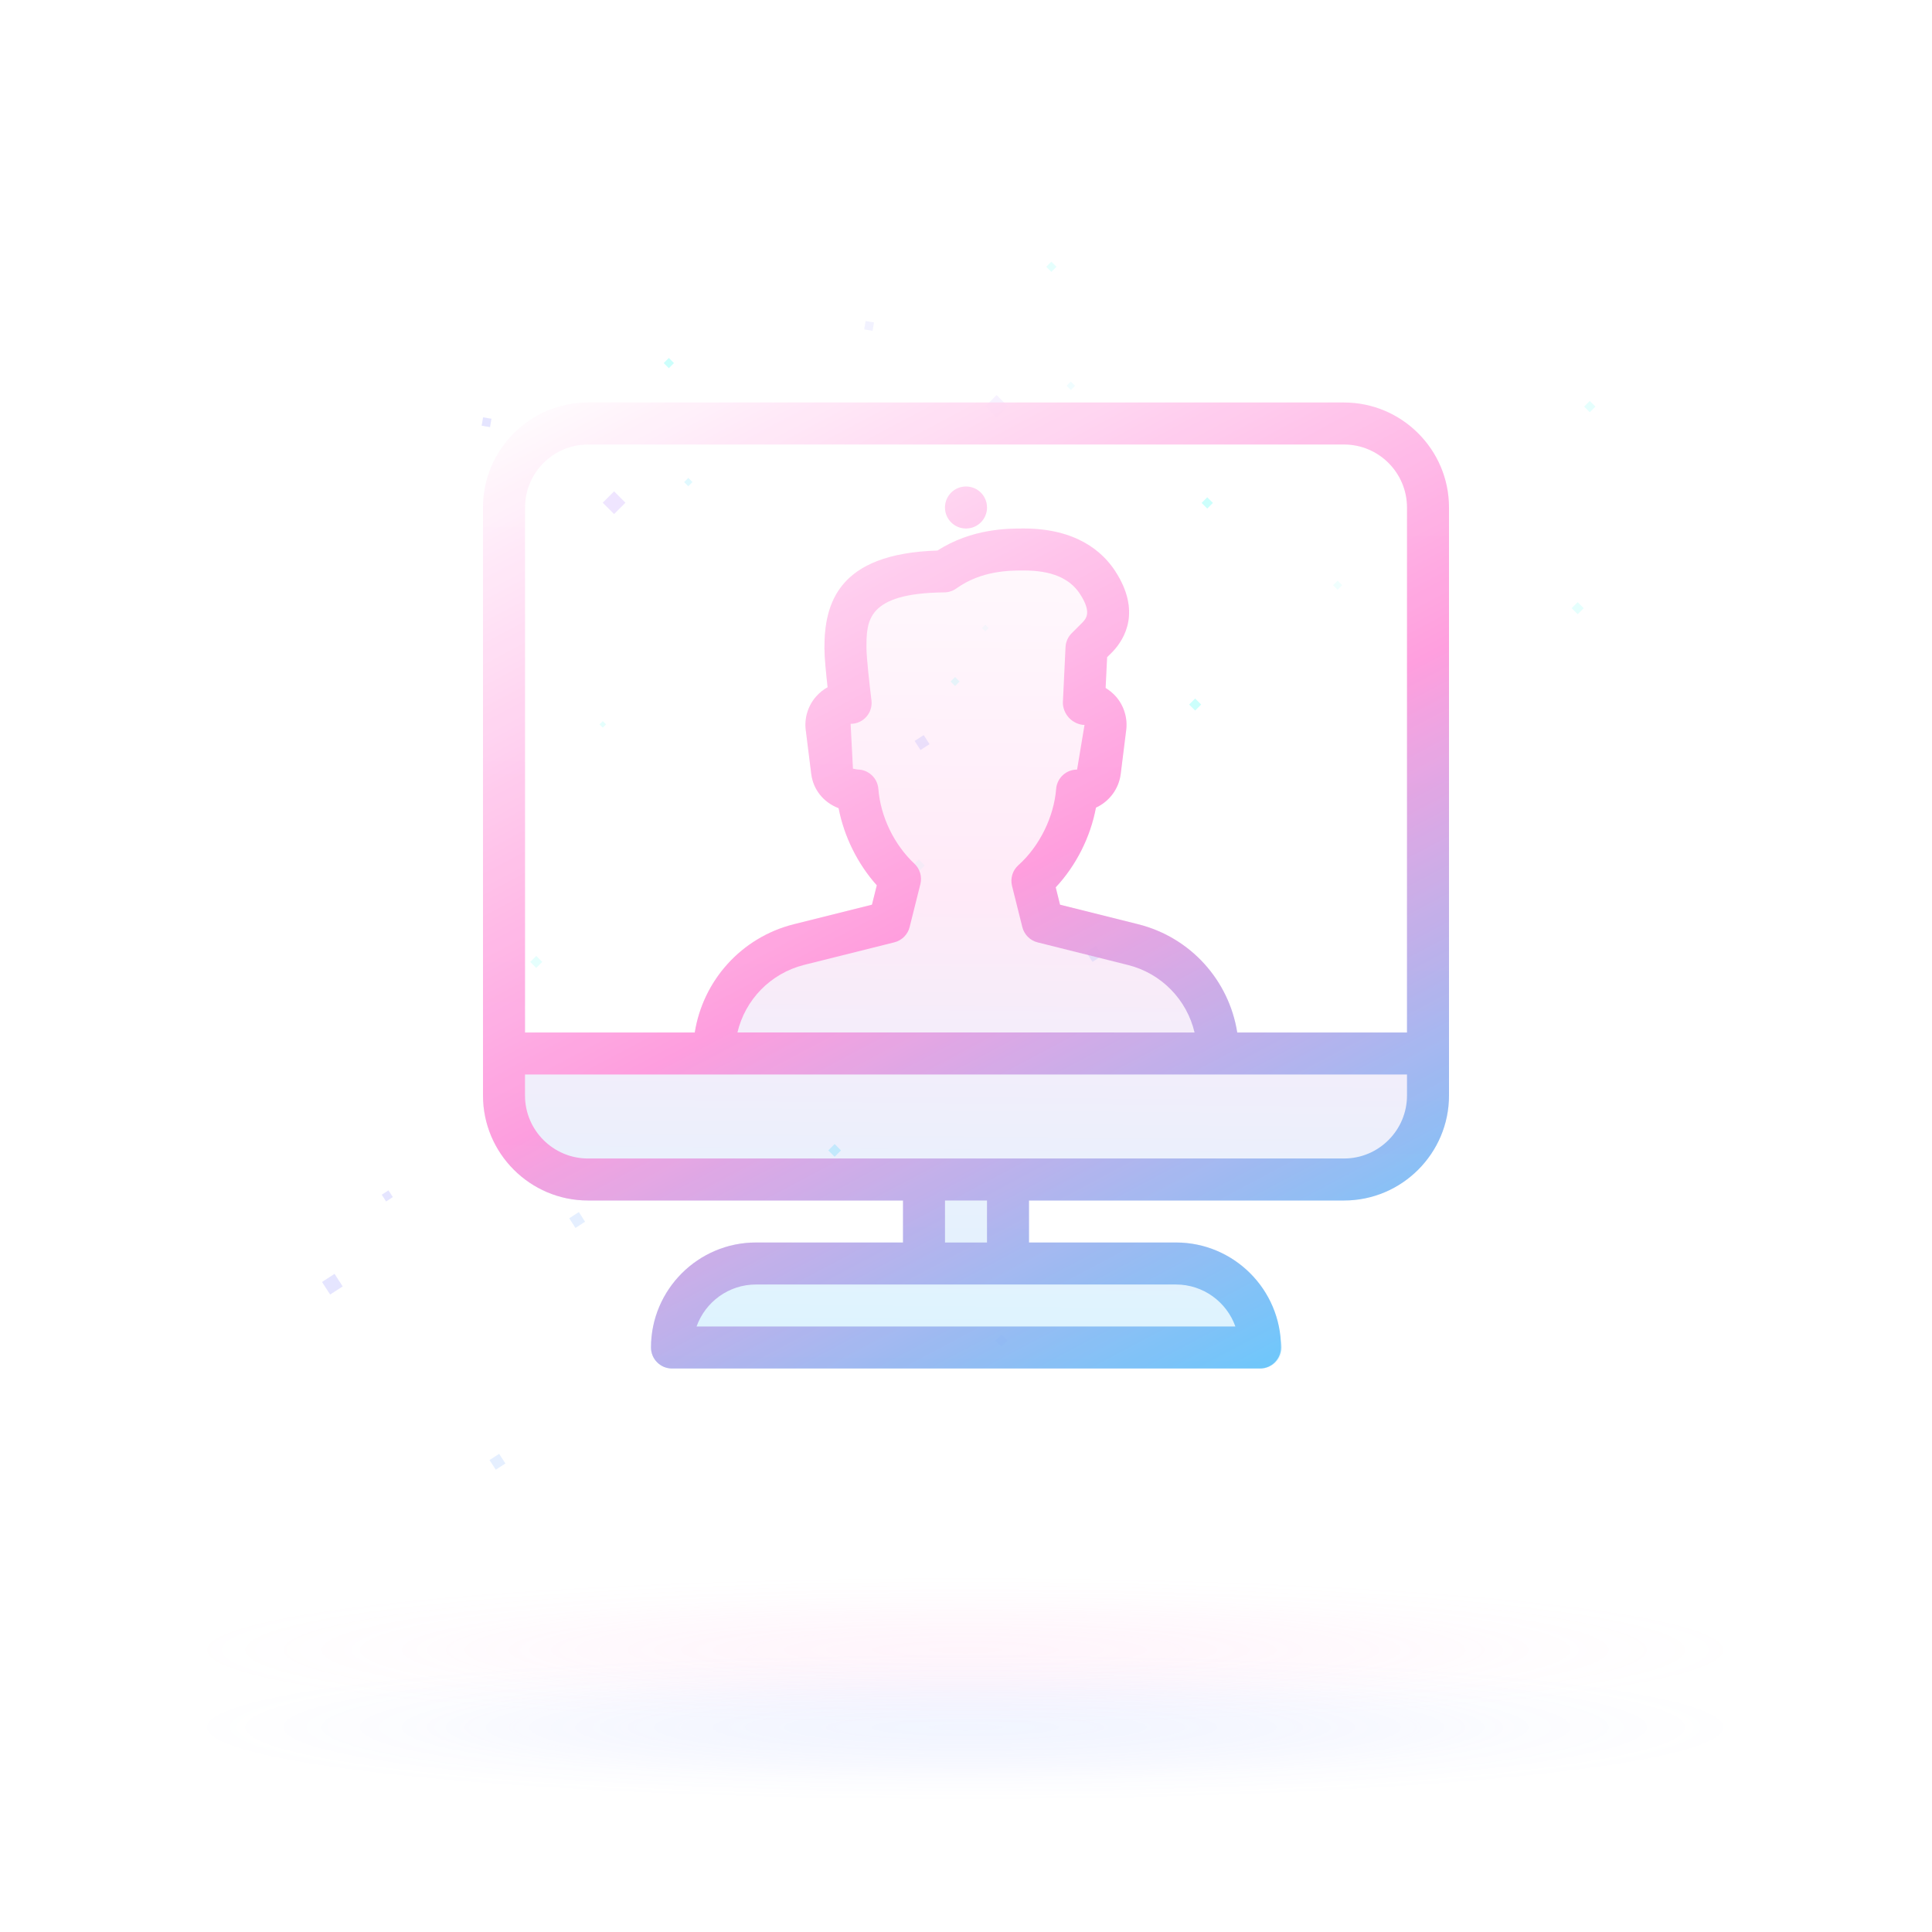 <svg width="96" height="96" viewBox="0 0 96 96" fill="none" xmlns="http://www.w3.org/2000/svg">
<g opacity="0.2">
<path d="M28.763 60.226L28.284 60.536L28.594 61.016L29.073 60.706L28.763 60.226Z" fill="#0066FF" fill-opacity="0.5"/>
<path d="M41.473 56.847L41.157 57.163L41.473 57.479L41.788 57.163L41.473 56.847Z" fill="#00D1FF"/>
<path d="M45.447 36.817L45.898 36.526L46.189 36.977L45.739 37.268L45.447 36.817Z" fill="#001AFF" fill-opacity="0.5"/>
<path d="M54.456 47.008L53.976 47.318L54.286 47.797L54.766 47.487L54.456 47.008Z" fill="#0066FF" fill-opacity="0.5"/>
<path d="M24.803 72.24L24.324 72.55L24.634 73.03L25.114 72.72L24.803 72.24Z" fill="#0066FF" fill-opacity="0.5"/>
<path d="M49.766 66.329L49.474 66.621L49.766 66.912L50.057 66.621L49.766 66.329Z" fill="#0500FF" fill-opacity="0.5"/>
<path d="M19.303 59.148L18.968 59.365L19.185 59.7L19.52 59.483L19.303 59.148Z" fill="#0500FF" fill-opacity="0.5"/>
<path d="M16.624 63.297L16 63.701L16.404 64.325L17.028 63.922L16.624 63.297Z" fill="#0500FF" fill-opacity="0.5"/>
<path d="M47.684 33.865L47.458 33.639L47.232 33.865L47.458 34.091L47.684 33.865Z" fill="#00FFF0" fill-opacity="0.6"/>
<path d="M33.489 18.041L33.234 17.786L32.98 18.041L33.234 18.296L33.489 18.041Z" fill="#00FFF0"/>
<path d="M59.988 24.709L60.269 24.99L59.988 25.271L59.707 24.99L59.988 24.709Z" fill="#00FFF0"/>
<path d="M59.685 35.008L59.386 34.709L59.087 35.008L59.386 35.307L59.685 35.008Z" fill="#00FFF0"/>
<path d="M26.944 47.797L26.645 47.498L26.346 47.797L26.645 48.096L26.944 47.797Z" fill="#00FFF0" fill-opacity="0.5"/>
<path d="M30.117 35.994L29.952 35.83L29.788 35.994L29.952 36.158L30.117 35.994Z" fill="#00FFF0" fill-opacity="0.5"/>
<path d="M24.421 20.807L24.004 20.736L23.933 21.153L24.349 21.224L24.421 20.807Z" fill="#0500FF" fill-opacity="0.5"/>
<path d="M34.41 23.955L34.202 23.746L33.993 23.955L34.202 24.163L34.41 23.955Z" fill="#00D1FF" fill-opacity="0.6"/>
<path d="M31.078 24.979L30.514 24.415L29.95 24.979L30.514 25.543L31.078 24.979Z" fill="#6100FF" fill-opacity="0.5"/>
<g opacity="0.5">
<path d="M66.692 29.079L66.466 28.853L66.24 29.079L66.466 29.305L66.692 29.079Z" fill="#00FFF0" fill-opacity="0.6"/>
<path d="M52.496 13.255L52.242 13L51.987 13.255L52.242 13.509L52.496 13.255Z" fill="#00FFF0"/>
<path d="M78.995 19.923L79.276 20.204L78.995 20.485L78.714 20.204L78.995 19.923Z" fill="#00FFF0"/>
<path d="M78.693 30.221L78.394 29.922L78.094 30.221L78.394 30.52L78.693 30.221Z" fill="#00FFF0"/>
<path d="M45.951 43.011L45.652 42.712L45.353 43.011L45.652 43.31L45.951 43.011Z" fill="#00FFF0" fill-opacity="0.5"/>
<path d="M49.124 31.208L48.96 31.044L48.795 31.208L48.96 31.372L49.124 31.208Z" fill="#00FFF0" fill-opacity="0.5"/>
<path d="M43.428 16.021L43.011 15.95L42.94 16.367L43.357 16.438L43.428 16.021Z" fill="#0500FF" fill-opacity="0.5"/>
<path d="M53.418 19.169L53.209 18.96L53 19.169L53.209 19.377L53.418 19.169Z" fill="#00D1FF" fill-opacity="0.6"/>
<path d="M50.085 20.193L49.521 19.629L48.957 20.193L49.521 20.757L50.085 20.193Z" fill="#6100FF" fill-opacity="0.5"/>
</g>
</g>
<g opacity="0.1">
<g filter="url(#filter0_f_1978_480)">
<path d="M47.958 89.489C69.319 89.489 86.635 87.849 86.635 85.825C86.635 83.801 69.319 82.16 47.958 82.16C26.597 82.16 9.28 83.801 9.28 85.825C9.28 87.849 26.597 89.489 47.958 89.489Z" fill="url(#paint0_radial_1978_480)" fill-opacity="0.8"/>
</g>
<g filter="url(#filter1_f_1978_480)">
<path d="M47.958 88.428C63.131 88.428 75.431 87.262 75.431 85.825C75.431 84.387 63.131 83.222 47.958 83.222C32.785 83.222 20.485 84.387 20.485 85.825C20.485 87.262 32.785 88.428 47.958 88.428Z" fill="url(#paint1_radial_1978_480)" fill-opacity="0.8"/>
</g>
</g>
<g opacity="0.1">
<g filter="url(#filter2_f_1978_480)">
<path d="M47.958 85.649C69.319 85.649 86.635 84.008 86.635 81.985C86.635 79.961 69.319 78.32 47.958 78.32C26.597 78.32 9.28 79.961 9.28 81.985C9.28 84.008 26.597 85.649 47.958 85.649Z" fill="url(#paint2_radial_1978_480)" fill-opacity="0.8"/>
</g>
<g filter="url(#filter3_f_1978_480)">
<path d="M47.958 84.588C63.131 84.588 75.431 83.422 75.431 81.985C75.431 80.547 63.131 79.382 47.958 79.382C32.785 79.382 20.485 80.547 20.485 81.985C20.485 83.422 32.785 84.588 47.958 84.588Z" fill="url(#paint3_radial_1978_480)" fill-opacity="0.8"/>
</g>
</g>
<path d="M48 24.174C47.424 24.174 46.956 24.641 46.956 25.217C46.956 25.793 47.424 26.261 48 26.261C48.576 26.261 49.044 25.793 49.044 25.217C49.044 24.641 48.576 24.174 48 24.174ZM66.783 20H29.217C26.342 20 24 22.342 24 25.217V54.435C24 57.311 26.342 59.652 29.217 59.652H44.87V61.739H37.565C34.689 61.739 32.348 64.081 32.348 66.957C32.348 67.532 32.815 68 33.391 68H62.65C63.226 68 63.694 67.532 63.694 66.957C63.694 66.842 63.675 66.733 63.642 66.631C63.475 63.905 61.202 61.739 58.435 61.739H51.13V59.652H66.783C69.658 59.652 72 57.311 72 54.435V25.217C72 22.342 69.658 20 66.783 20ZM69.913 51.304H61.478C61.069 48.717 59.161 46.577 56.552 45.924L52.673 44.954L52.458 44.092C53.472 43.007 54.184 41.594 54.457 40.131C55.11 39.83 55.592 39.208 55.688 38.455L55.96 36.278C56.035 35.677 55.849 35.07 55.453 34.615C55.302 34.444 55.129 34.3 54.937 34.185L55.012 32.655L55.294 32.374C55.897 31.733 56.713 30.362 55.407 28.367C54.778 27.407 53.48 26.261 50.865 26.261C50.081 26.261 48.294 26.261 46.583 27.357C41.616 27.507 40.969 30.017 40.969 32.205C40.969 32.636 41.053 33.486 41.128 34.15C40.915 34.266 40.723 34.419 40.56 34.605C40.155 35.064 39.967 35.673 40.042 36.28L40.314 38.457C40.412 39.233 40.921 39.87 41.674 40.158C41.942 41.562 42.618 42.925 43.572 43.99L43.331 44.954L39.452 45.924C36.843 46.575 34.936 48.714 34.527 51.304H26.087V25.217C26.087 23.491 27.491 22.087 29.217 22.087H66.783C68.508 22.087 69.913 23.491 69.913 25.217V51.304Z" fill="url(#paint4_linear_1978_480)" fill-opacity="0.2"/>
<g opacity="0.9">
<path d="M66.783 20H29.217C26.342 20 24 22.342 24 25.217V54.435C24 57.311 26.342 59.652 29.217 59.652H44.87V61.739H37.565C34.689 61.739 32.348 64.081 32.348 66.957C32.348 67.532 32.815 68 33.391 68H62.609C63.185 68 63.652 67.532 63.652 66.957C63.652 64.081 61.311 61.739 58.435 61.739H51.13V59.652H66.783C69.658 59.652 72 57.311 72 54.435V25.217C72 22.342 69.658 20 66.783 20ZM58.433 63.826C59.793 63.826 60.954 64.698 61.386 65.913H34.612C35.044 64.698 36.205 63.826 37.563 63.826H58.433ZM46.956 61.739V59.652H49.044V61.739H46.956ZM69.913 54.435C69.913 56.161 68.508 57.565 66.783 57.565H29.217C27.491 57.565 26.087 56.161 26.087 54.435V53.391H69.913V54.435ZM45.435 42.915C44.423 41.965 43.753 40.575 43.645 39.196C43.601 38.655 43.148 38.236 42.603 38.236L42.382 38.196L42.267 35.967C42.568 35.967 42.852 35.84 43.05 35.615C43.248 35.391 43.34 35.093 43.302 34.794C43.206 34.031 43.054 32.653 43.054 32.202C43.054 30.86 43.054 29.473 46.921 29.435C47.134 29.433 47.345 29.366 47.518 29.241C48.768 28.346 50.185 28.346 50.865 28.346C52.234 28.346 53.148 28.726 53.66 29.508C54.261 30.426 53.967 30.737 53.795 30.921L53.251 31.466C53.067 31.649 52.959 31.894 52.946 32.152L52.815 34.878C52.8 35.162 52.925 35.462 53.119 35.669C53.313 35.876 53.606 36.02 53.889 36.022L53.52 38.24C52.975 38.24 52.522 38.657 52.479 39.2C52.368 40.6 51.648 42.055 50.602 42.992C50.314 43.249 50.193 43.645 50.287 44.021L50.799 46.066C50.892 46.44 51.185 46.734 51.558 46.826L56.045 47.949C57.719 48.368 58.975 49.681 59.357 51.304L36.643 51.302C37.025 49.681 38.281 48.368 39.953 47.946L44.44 46.824C44.813 46.73 45.108 46.438 45.199 46.064L45.734 43.929C45.825 43.562 45.711 43.174 45.435 42.915ZM69.913 51.304H61.478C61.069 48.717 59.161 46.577 56.552 45.924L52.673 44.954L52.458 44.092C53.472 43.007 54.184 41.594 54.457 40.131C55.112 39.83 55.594 39.208 55.688 38.455L55.96 36.278C56.035 35.677 55.849 35.07 55.453 34.615C55.302 34.444 55.127 34.3 54.937 34.185L55.012 32.655L55.294 32.374C55.895 31.735 56.711 30.362 55.407 28.367C54.778 27.407 53.48 26.261 50.865 26.261C50.079 26.261 48.294 26.261 46.579 27.357C41.612 27.509 40.965 30.017 40.965 32.205C40.965 32.636 41.048 33.486 41.123 34.15C40.913 34.264 40.721 34.419 40.556 34.605C40.151 35.064 39.961 35.673 40.038 36.28L40.31 38.457C40.408 39.233 40.917 39.87 41.67 40.158C41.94 41.562 42.614 42.925 43.567 43.99L43.327 44.954L39.448 45.924C36.841 46.577 34.934 48.717 34.522 51.304H26.087V25.217C26.087 23.491 27.491 22.087 29.217 22.087H66.783C68.508 22.087 69.913 23.491 69.913 25.217V51.304ZM48 24.174C47.424 24.174 46.956 24.641 46.956 25.217C46.956 25.793 47.424 26.261 48 26.261C48.576 26.261 49.044 25.793 49.044 25.217C49.044 24.641 48.576 24.174 48 24.174Z" fill="url(#paint5_linear_1978_480)"/>
</g>
<defs>
<filter id="filter0_f_1978_480" x="7.624" y="80.504" width="80.668" height="10.642" filterUnits="userSpaceOnUse" color-interpolation-filters="sRGB">
<feFlood flood-opacity="0" result="BackgroundImageFix"/>
<feBlend mode="normal" in="SourceGraphic" in2="BackgroundImageFix" result="shape"/>
<feGaussianBlur stdDeviation="0.828" result="effect1_foregroundBlur_1978_480"/>
</filter>
<filter id="filter1_f_1978_480" x="18.828" y="81.565" width="58.259" height="8.518" filterUnits="userSpaceOnUse" color-interpolation-filters="sRGB">
<feFlood flood-opacity="0" result="BackgroundImageFix"/>
<feBlend mode="normal" in="SourceGraphic" in2="BackgroundImageFix" result="shape"/>
<feGaussianBlur stdDeviation="0.828" result="effect1_foregroundBlur_1978_480"/>
</filter>
<filter id="filter2_f_1978_480" x="7.624" y="76.664" width="80.668" height="10.642" filterUnits="userSpaceOnUse" color-interpolation-filters="sRGB">
<feFlood flood-opacity="0" result="BackgroundImageFix"/>
<feBlend mode="normal" in="SourceGraphic" in2="BackgroundImageFix" result="shape"/>
<feGaussianBlur stdDeviation="0.828" result="effect1_foregroundBlur_1978_480"/>
</filter>
<filter id="filter3_f_1978_480" x="18.828" y="77.725" width="58.259" height="8.518" filterUnits="userSpaceOnUse" color-interpolation-filters="sRGB">
<feFlood flood-opacity="0" result="BackgroundImageFix"/>
<feBlend mode="normal" in="SourceGraphic" in2="BackgroundImageFix" result="shape"/>
<feGaussianBlur stdDeviation="0.828" result="effect1_foregroundBlur_1978_480"/>
</filter>
<radialGradient id="paint0_radial_1978_480" cx="0" cy="0" r="1" gradientUnits="userSpaceOnUse" gradientTransform="translate(47.958 85.825) rotate(90) scale(3.665 38.678)">
<stop stop-color="#739AFF"/>
<stop offset="1" stop-color="#6978FF" stop-opacity="0"/>
</radialGradient>
<radialGradient id="paint1_radial_1978_480" cx="0" cy="0" r="1" gradientUnits="userSpaceOnUse" gradientTransform="translate(47.958 85.825) rotate(90) scale(2.603 27.473)">
<stop stop-color="#739AFF"/>
<stop offset="1" stop-color="#6978FF" stop-opacity="0"/>
</radialGradient>
<radialGradient id="paint2_radial_1978_480" cx="0" cy="0" r="1" gradientUnits="userSpaceOnUse" gradientTransform="translate(47.958 81.985) rotate(90) scale(3.665 38.678)">
<stop stop-color="#FF96DB"/>
<stop offset="1" stop-color="#FF96DB" stop-opacity="0"/>
</radialGradient>
<radialGradient id="paint3_radial_1978_480" cx="0" cy="0" r="1" gradientUnits="userSpaceOnUse" gradientTransform="translate(47.958 81.985) rotate(90) scale(2.603 27.473)">
<stop stop-color="#FF96DB"/>
<stop offset="1" stop-color="#FF96DB" stop-opacity="0"/>
</radialGradient>
<linearGradient id="paint4_linear_1978_480" x1="46.857" y1="19.972" x2="46.414" y2="67.952" gradientUnits="userSpaceOnUse">
<stop stop-color="white"/>
<stop offset="0.51" stop-color="#FF96DB"/>
<stop offset="1" stop-color="#4AC9FF"/>
</linearGradient>
<linearGradient id="paint5_linear_1978_480" x1="24" y1="20" x2="54.474" y2="77.368" gradientUnits="userSpaceOnUse">
<stop stop-color="white"/>
<stop offset="0.51" stop-color="#FF96DB"/>
<stop offset="1" stop-color="#4AC9FF"/>
</linearGradient>
</defs>
</svg>

